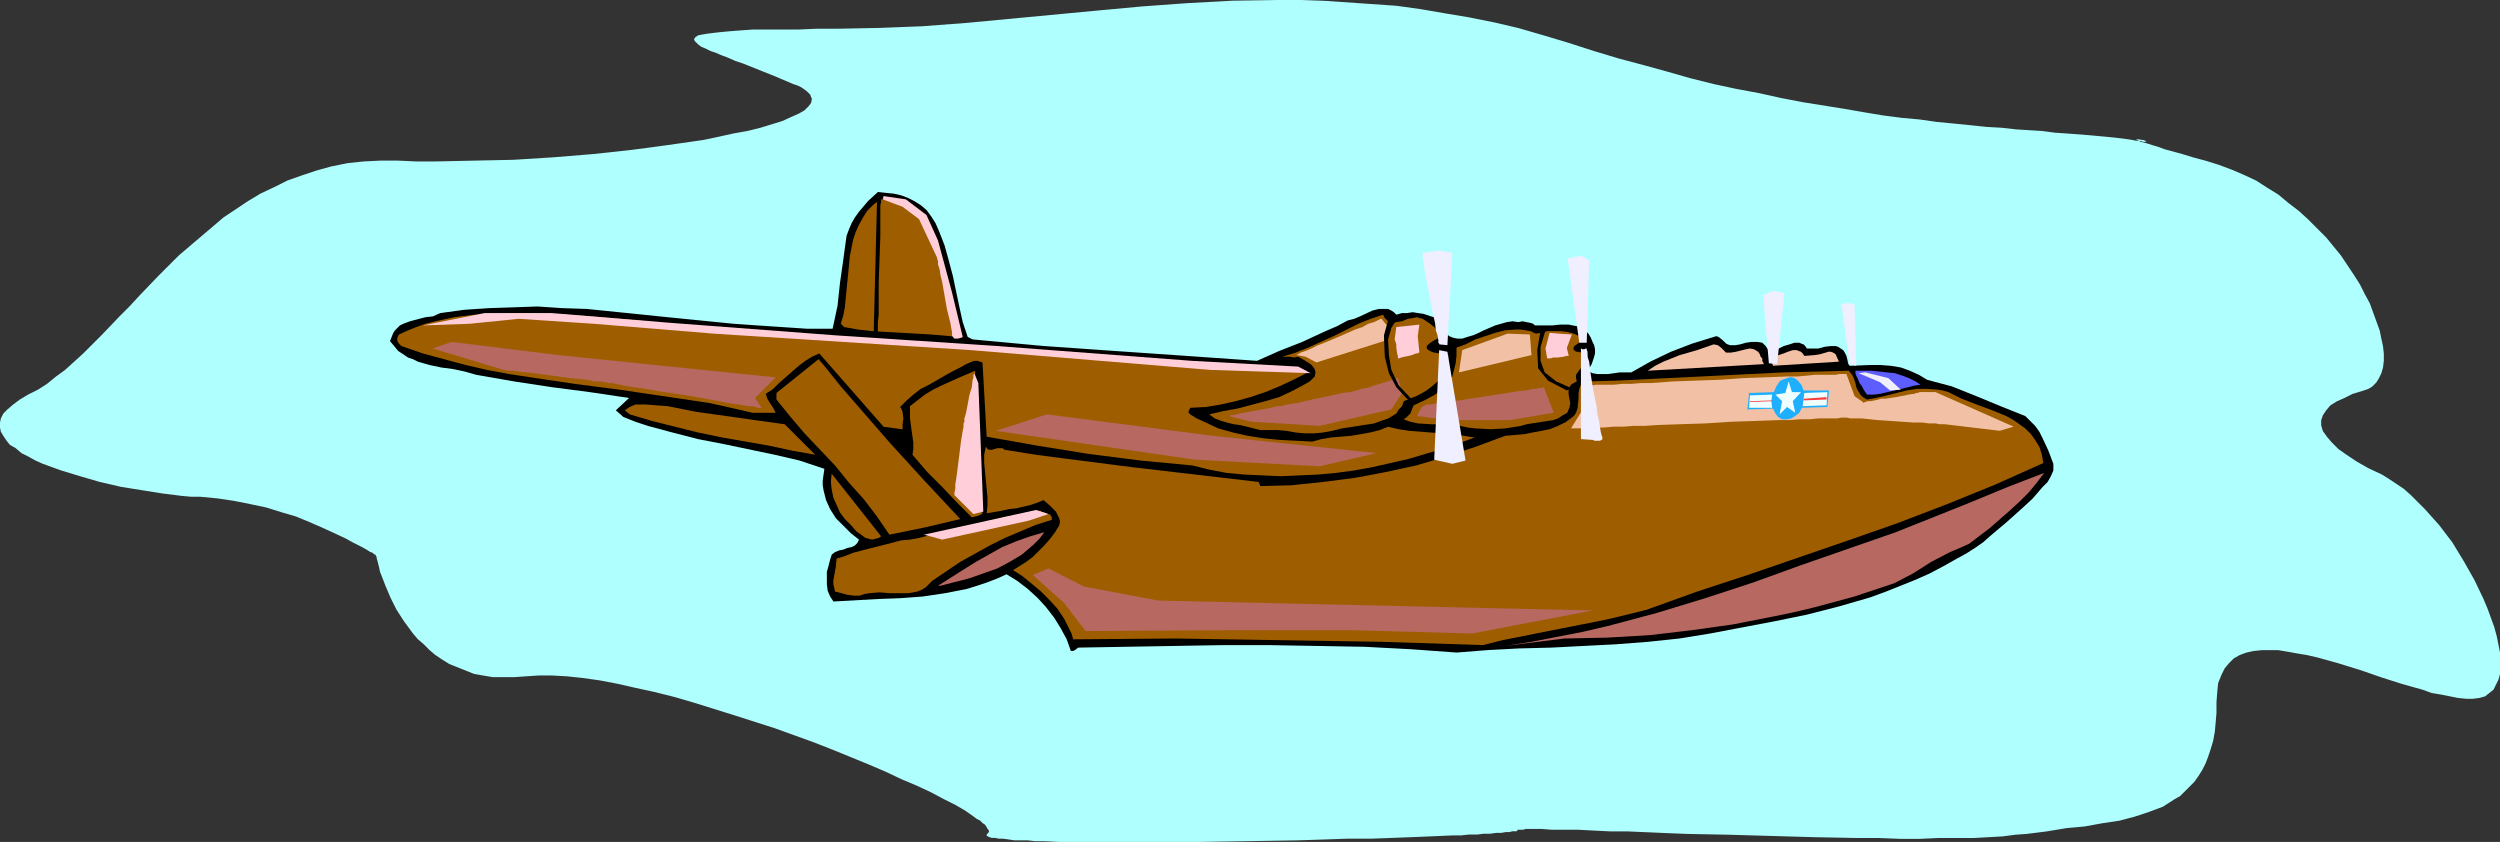 <?xml version="1.0" encoding="UTF-8" standalone="no"?>
<svg
   version="1.0"
   width="129.681mm"
   height="43.674mm"
   id="svg47"
   sodipodi:docname="Plane 246.wmf"
   xmlns:inkscape="http://www.inkscape.org/namespaces/inkscape"
   xmlns:sodipodi="http://sodipodi.sourceforge.net/DTD/sodipodi-0.dtd"
   xmlns="http://www.w3.org/2000/svg"
   xmlns:svg="http://www.w3.org/2000/svg">
  <rect width="100%" height="100%" fill="#333333" stroke="none"/>
  <sodipodi:namedview
     id="namedview47"
     pagecolor="#ffffff"
     bordercolor="#000000"
     borderopacity="0.25"
     inkscape:showpageshadow="2"
     inkscape:pageopacity="0.0"
     inkscape:pagecheckerboard="0"
     inkscape:deskcolor="#d1d1d1"
     inkscape:document-units="mm" />
  <defs
     id="defs1">
    <pattern
       id="WMFhbasepattern"
       patternUnits="userSpaceOnUse"
       width="6"
       height="6"
       x="0"
       y="0" />
  </defs>
  <path
     style="fill:#afffff;fill-opacity:1;fill-rule:evenodd;stroke:none"
     d="m 297.505,162.805 v 0 l -0.162,0.162 h -0.323 -0.485 l -0.646,0.162 h -0.646 l -0.97,0.162 h -0.97 l -1.131,0.162 h -1.293 l -1.293,0.162 h -1.616 l -1.454,0.162 h -1.616 l -3.717,0.162 -3.878,0.162 -4.202,0.162 -4.363,0.162 h -4.686 l -4.848,0.162 -4.848,0.162 -10.019,0.162 -10.019,0.162 h -4.848 -13.574 -4.202 -3.717 l -3.394,-0.162 h -1.616 l -1.454,-0.162 h -1.454 -1.131 l -1.131,-0.162 -1.131,-0.162 h -0.808 l -0.808,-0.162 h -0.646 l -0.485,-0.162 -0.323,-0.162 -0.162,-0.162 v -0.162 l 0.162,-0.162 0.162,-0.162 0.162,-0.323 -0.162,-0.323 -0.162,-0.162 -0.162,-0.323 -0.323,-0.485 -0.485,-0.323 -0.485,-0.485 -0.646,-0.323 -0.646,-0.485 -1.616,-1.131 -1.939,-1.131 -2.262,-1.131 -2.424,-1.292 -2.747,-1.292 -3.07,-1.292 -3.07,-1.454 -3.394,-1.454 -3.555,-1.454 -3.555,-1.454 -3.717,-1.454 -7.595,-2.746 -8.08,-2.584 -7.757,-2.423 -3.878,-1.131 -3.878,-0.969 -3.717,-0.808 -3.555,-0.808 -3.394,-0.646 -3.394,-0.485 -3.07,-0.323 -2.909,-0.162 h -2.747 l -2.424,0.162 -2.262,0.162 h -2.101 -2.101 l -1.939,-0.323 -1.778,-0.323 -1.616,-0.646 -1.616,-0.646 -1.616,-0.646 -1.293,-0.808 -1.454,-0.969 -1.131,-0.969 -1.131,-1.131 -1.131,-0.969 -0.97,-1.131 -1.778,-2.423 -1.454,-2.261 -1.131,-2.261 -0.97,-2.261 -0.808,-2.1 -0.323,-0.808 -0.162,-0.808 -0.162,-0.646 -0.162,-0.646 -0.162,-0.485 v -0.323 l -0.162,-0.162 v -0.162 0 l -0.162,-0.162 h -0.162 l -0.323,-0.323 -0.485,-0.162 -0.485,-0.323 -1.131,-0.646 -1.616,-0.808 -1.778,-0.969 -2.101,-0.969 -2.101,-0.969 -2.586,-1.131 -2.747,-1.131 -2.747,-0.808 L 52.197,99.492 49.126,98.846 45.894,98.2 42.662,97.715 39.269,97.392 H 37.491 L 35.714,97.231 31.835,96.746 27.795,96.1 23.755,95.454 19.554,94.485 15.675,93.354 11.958,92.224 10.181,91.578 8.403,90.932 6.949,90.286 5.494,89.478 4.202,88.832 3.07,87.863 1.939,87.217 1.293,86.409 0.646,85.44 0.162,84.633 0,83.825 v -0.969 l 0.162,-0.808 0.485,-0.969 0.808,-0.808 1.131,-0.969 1.293,-0.969 1.616,-0.969 1.939,-0.969 1.778,-1.131 1.778,-1.454 1.778,-1.292 1.778,-1.615 1.778,-1.615 3.555,-3.553 3.555,-3.715 1.939,-1.938 1.939,-2.1 3.717,-3.876 4.04,-4.038 4.363,-3.715 2.101,-1.777 2.262,-1.938 2.424,-1.615 2.424,-1.615 2.424,-1.454 2.747,-1.292 2.586,-1.292 2.747,-0.969 2.909,-0.969 2.909,-0.808 3.232,-0.646 3.07,-0.323 3.232,-0.162 h 3.555 l 3.555,0.162 h 3.717 l 7.595,-0.162 7.757,-0.162 7.757,-0.485 7.918,-0.646 7.434,-0.808 3.717,-0.485 3.555,-0.485 3.394,-0.485 3.394,-0.485 3.07,-0.646 2.909,-0.646 2.747,-0.485 2.586,-0.646 2.101,-0.646 2.101,-0.646 1.778,-0.808 1.454,-0.646 1.131,-0.646 0.808,-0.808 0.485,-0.646 0.162,-0.808 -0.162,-0.323 -0.162,-0.485 -0.323,-0.323 -0.323,-0.323 -0.646,-0.485 -0.485,-0.323 -0.646,-0.323 -0.97,-0.323 -3.394,-1.454 -3.232,-1.292 -3.232,-1.292 -1.454,-0.485 -1.454,-0.646 -1.293,-0.485 -1.131,-0.485 -0.97,-0.323 -0.97,-0.485 -0.808,-0.323 -0.646,-0.485 -0.323,-0.323 -0.323,-0.323 -0.162,-0.323 0.162,-0.323 0.162,-0.162 0.485,-0.323 0.808,-0.162 0.97,-0.162 1.293,-0.162 1.454,-0.162 1.778,-0.162 2.101,-0.162 2.262,-0.162 h 2.747 2.909 3.232 l 3.717,-0.162 h 4.04 l 8.403,-0.162 8.242,-0.323 8.565,-0.646 8.565,-0.808 8.565,-0.808 8.565,-0.808 8.726,-0.808 8.888,-0.646 8.888,-0.485 L 250.641,0 h 4.525 l 4.525,0.162 4.686,0.323 4.686,0.323 4.686,0.323 4.686,0.646 4.686,0.808 4.848,0.808 4.848,0.969 4.848,1.131 5.01,1.454 4.848,1.454 5.01,1.615 4.848,1.454 4.848,1.292 4.686,1.292 4.525,1.292 4.525,1.131 4.525,0.969 4.363,0.808 4.363,0.969 4.202,0.808 4.04,0.646 4.04,0.646 3.717,0.646 3.878,0.646 3.717,0.485 3.555,0.323 3.394,0.485 3.394,0.323 3.232,0.323 3.07,0.323 2.909,0.162 2.909,0.323 2.586,0.162 2.586,0.162 2.424,0.323 2.424,0.162 2.101,0.162 2.101,0.162 1.778,0.162 1.778,0.162 1.616,0.162 1.293,0.162 1.293,0.162 0.97,0.162 0.808,0.162 h 0.646 l 0.485,0.162 h 0.646 l -0.162,-0.162 -0.323,-0.162 -1.131,-0.162 h -0.323 v 0.162 h 0.162 l 0.323,0.162 0.323,0.162 0.646,0.162 0.646,0.162 0.97,0.323 1.131,0.323 1.293,0.485 1.778,0.485 1.778,0.485 2.101,0.646 2.424,0.646 2.586,0.808 2.586,0.969 2.262,0.969 2.424,1.131 2.262,1.454 2.101,1.292 1.939,1.615 2.101,1.615 1.778,1.615 1.778,1.777 1.778,1.777 1.454,1.777 1.454,1.777 1.293,1.938 1.293,1.938 1.131,1.777 0.97,1.938 0.97,1.777 0.646,1.777 0.646,1.777 0.646,1.777 0.323,1.615 0.323,1.454 0.162,1.454 v 1.454 l -0.162,1.292 -0.323,1.131 -0.485,0.969 -0.485,0.808 -0.808,0.808 -0.808,0.485 -0.97,0.323 -2.101,0.646 -1.616,0.808 -1.454,0.646 -1.293,0.808 -0.808,0.969 -0.646,0.969 -0.323,0.969 v 0.969 l 0.323,1.131 0.808,1.131 0.97,1.131 1.293,1.292 1.616,1.131 1.939,1.292 2.262,1.292 2.747,1.292 1.293,0.808 1.454,0.969 1.454,0.969 1.454,1.292 1.293,1.292 1.454,1.454 1.293,1.454 1.454,1.615 2.586,3.392 2.262,3.715 2.101,3.715 1.778,3.715 0.808,1.938 0.646,1.777 0.646,1.777 0.485,1.777 0.323,1.615 0.323,1.615 v 1.454 1.454 1.292 l -0.323,1.131 -0.485,0.969 -0.485,0.969 -0.808,0.646 -0.808,0.646 -1.131,0.323 -1.293,0.162 h -1.293 l -1.616,-0.162 -1.616,-0.323 -1.616,-0.323 -1.939,-0.323 -1.778,-0.646 -4.04,-1.131 -4.04,-1.292 -4.202,-1.454 -4.202,-1.292 -4.04,-1.131 -2.101,-0.485 -1.939,-0.323 -1.778,-0.323 -1.939,-0.323 h -1.616 -1.616 l -1.616,0.162 -1.454,0.323 -1.293,0.485 -1.131,0.646 -0.97,0.969 -0.808,0.969 -0.646,1.292 -0.646,1.615 -0.162,1.615 -0.162,2.1 v 2.1 l -0.162,1.938 -0.162,1.777 -0.323,1.777 -0.485,1.615 -0.485,1.454 -0.485,1.292 -0.646,1.292 -0.808,1.292 -0.808,1.131 -0.808,0.808 -0.97,0.969 -0.97,0.969 -1.131,0.646 -2.262,1.454 -2.586,0.969 -2.909,0.969 -3.07,0.808 -3.232,0.485 -3.555,0.646 -3.555,0.323 -3.878,0.646 -3.878,0.485 -2.262,0.162 -2.424,0.323 -2.909,0.162 -2.909,0.162 h -3.394 -3.555 l -3.555,0.162 h -3.878 l -4.04,-0.162 h -4.04 l -8.565,-0.162 -16.968,-0.485 -8.242,-0.162 -4.04,-0.162 -3.717,-0.162 -3.717,-0.162 h -3.394 l -3.232,-0.162 -3.07,-0.162 h -2.747 -2.424 l -2.101,-0.162 h -3.07 l -0.485,0.162 h -0.485 -0.323 -0.162 -0.162 z"
     id="path1" />
  <path
     style="fill:#000000;fill-opacity:1;fill-rule:evenodd;stroke:none"
     d="m 182.608,42.478 0.808,1.292 0.646,1.454 1.131,2.907 0.808,2.907 0.808,3.069 1.293,6.137 0.646,2.907 0.97,2.907 0.97,0.485 13.898,1.292 13.898,0.969 14.059,0.969 13.898,0.969 4.363,-1.938 4.525,-1.777 4.525,-2.1 2.262,-0.969 2.101,-1.131 1.293,-0.323 1.131,-0.485 2.424,-1.131 1.293,-0.323 h 1.131 0.646 l 0.646,0.323 0.485,0.323 0.485,0.485 1.131,-0.323 h 0.97 l 1.131,-0.162 0.97,0.162 1.131,0.162 0.97,0.323 0.97,0.323 0.97,0.485 0.162,0.808 0.323,0.646 0.485,0.646 0.323,0.323 0.808,0.808 0.808,0.323 0.808,0.162 h 0.97 l 0.97,-0.323 1.131,-0.323 1.131,-0.485 0.97,-0.485 2.262,-0.969 1.131,-0.323 1.131,-0.323 1.131,-0.162 1.131,0.162 0.808,-0.162 0.808,0.162 0.808,0.162 0.485,0.162 0.323,0.323 h 1.616 1.778 l 1.616,-0.162 h 1.616 l 1.616,0.323 0.646,0.162 0.485,0.323 0.646,0.485 0.485,0.485 0.485,0.808 0.323,0.808 0.323,0.646 0.162,0.808 v 0.808 l -0.162,0.646 -0.485,1.454 -0.808,1.292 0.97,0.485 0.97,0.162 h 0.97 1.131 l 1.131,-0.162 1.131,-0.162 h 1.131 1.131 l 3.717,-2.1 4.04,-1.938 4.202,-1.615 4.202,-1.292 0.485,-0.162 0.485,0.162 0.808,0.646 0.646,0.646 0.323,0.162 0.485,0.162 h 0.97 l 0.97,-0.162 1.131,-0.323 1.131,-0.162 h 1.131 l 0.97,0.162 0.323,0.323 0.323,0.323 0.323,0.485 0.323,0.485 0.97,-0.162 0.97,-0.323 0.97,-0.485 1.131,-0.323 0.97,-0.323 h 0.97 l 0.323,0.162 0.485,0.162 0.323,0.323 0.323,0.485 h 1.131 1.131 l 1.131,-0.323 1.293,-0.162 h 0.97 l 0.485,0.162 0.485,0.323 0.485,0.323 0.323,0.485 0.323,0.646 0.162,0.646 0.162,0.808 0.162,0.323 0.162,0.162 4.04,-0.162 h 1.939 l 2.101,0.162 1.939,0.323 1.778,0.646 1.778,0.808 1.616,0.969 2.424,0.646 2.424,0.646 4.848,1.938 4.686,1.938 4.848,1.938 0.97,0.969 0.97,0.969 0.808,1.131 0.646,1.292 1.131,2.423 0.97,2.584 v 0.646 0.646 l -0.485,1.131 -0.646,1.131 -0.97,0.969 -1.939,2.261 -2.101,1.938 -3.07,2.746 -3.07,2.584 -1.454,1.292 -1.616,1.131 -1.778,1.131 -1.778,0.969 -2.586,1.454 -2.747,1.454 -2.909,1.292 -5.656,2.261 -3.07,1.131 -6.141,1.777 -6.302,1.615 -6.302,1.292 -12.766,2.423 -5.979,0.969 -6.141,0.646 -6.302,0.485 -6.302,0.323 -6.302,0.323 -6.302,0.162 -6.141,0.323 -6.141,0.485 -8.888,-0.646 -9.211,-0.485 -9.211,-0.162 -9.373,-0.162 h -9.373 l -9.373,0.162 -18.746,0.323 -0.646,0.485 -0.323,0.162 h -0.485 l -0.808,-2.261 -1.131,-2.1 -1.293,-2.1 -1.616,-2.1 -1.616,-1.777 -1.939,-1.777 -2.101,-1.615 -2.101,-1.292 -1.778,0.808 -2.101,0.808 -1.939,0.646 -2.101,0.646 -4.202,0.808 -4.363,0.646 -4.363,0.323 -4.363,0.162 -8.726,0.485 -0.646,-0.969 -0.485,-1.131 -0.162,-1.292 v -1.131 -1.292 l 0.323,-1.131 0.323,-1.292 0.323,-0.969 0.646,-0.485 0.808,-0.323 0.808,-0.162 0.808,-0.323 0.808,-0.162 0.646,-0.323 0.485,-0.485 0.323,-0.646 -1.616,-1.292 -1.454,-1.454 -1.454,-1.454 -1.131,-1.777 -0.808,-1.777 -0.485,-1.938 -0.162,-0.969 v -0.969 l 0.162,-1.131 0.162,-1.131 -2.424,-0.808 -2.424,-0.808 -4.848,-1.131 -10.019,-2.1 -5.01,-0.969 -5.01,-1.292 -4.848,-1.292 -2.424,-0.808 -2.424,-0.969 -1.454,-1.292 2.586,-2.423 -7.595,-1.131 -7.434,-0.969 -7.434,-1.131 -7.434,-1.292 -2.262,-0.646 -2.262,-0.485 -2.424,-0.323 -2.262,-0.485 -2.262,-0.646 -0.97,-0.485 -0.97,-0.323 -0.97,-0.646 -0.97,-0.646 -0.808,-0.969 -0.808,-0.969 0.323,-0.808 0.323,-0.808 0.323,-0.485 0.485,-0.485 0.485,-0.485 0.646,-0.323 1.293,-0.485 3.07,-0.808 1.454,-0.162 1.454,-0.646 4.686,-0.646 4.848,-0.323 4.848,-0.162 4.686,-0.162 4.848,0.323 4.848,0.162 9.534,0.969 4.686,0.485 4.848,0.485 9.696,0.969 4.686,0.323 4.848,0.323 4.848,0.323 h 5.01 l 0.485,-2.261 0.485,-2.261 0.485,-4.522 0.646,-4.522 0.323,-2.423 0.323,-2.261 0.485,-1.292 0.485,-1.131 0.646,-1.131 0.808,-1.131 1.778,-2.1 1.939,-1.777 1.454,0.162 1.616,0.162 1.454,0.323 1.293,0.485 1.293,0.646 1.293,0.808 1.131,0.969 z"
     id="path2" />
  <path
     style="fill:#9e5e00;fill-opacity:1;fill-rule:evenodd;stroke:none"
     d="m 188.102,66.059 -5.656,-0.485 -5.656,-0.323 -5.656,-0.323 -2.909,-0.323 -2.747,-0.485 -0.646,-0.646 0.485,-1.615 0.323,-1.615 0.323,-3.392 0.162,-1.615 0.162,-1.615 0.323,-3.392 0.323,-1.615 0.323,-1.615 0.485,-1.454 0.646,-1.454 0.808,-1.454 0.808,-1.292 1.131,-1.131 1.454,-1.131 h 1.293 l 1.131,0.323 1.131,0.323 0.97,0.323 0.97,0.485 0.808,0.485 0.808,0.646 0.646,0.646 1.293,1.454 0.97,1.615 0.808,1.938 0.646,2.1 0.485,2.1 0.485,2.1 0.808,4.361 0.485,2.1 0.485,2.1 0.646,1.938 z"
     id="path3" />
  <path
     style="fill:#9e5e00;fill-opacity:1;fill-rule:evenodd;stroke:none"
     d="m 154.166,65.251 34.906,2.423 65.61,4.845 v -0.162 l 0.323,-0.162 0.323,0.162 0.323,0.162 0.485,0.162 v 0.485 l -2.586,1.292 -2.747,1.292 -2.747,1.131 -2.909,0.969 -2.909,0.808 -2.909,0.646 -2.909,0.485 -3.07,0.162 -0.162,0.323 -0.162,0.323 v 0.323 l 0.323,0.323 1.293,0.808 1.454,0.646 2.747,1.292 2.909,0.808 2.909,0.646 3.07,0.485 3.232,0.323 6.302,0.323 1.778,-0.485 1.939,-0.323 3.878,-0.323 1.939,-0.323 1.778,-0.323 1.939,-0.485 1.616,-0.646 2.101,0.485 2.101,0.323 4.202,0.323 2.101,0.162 2.262,0.162 2.101,0.323 2.101,0.323 -3.07,1.131 -3.232,1.131 -3.394,0.969 -3.232,0.969 -3.555,0.808 -3.555,0.808 -3.555,0.646 -3.555,0.485 -3.555,0.323 -3.717,0.162 -3.555,0.162 -3.555,-0.162 -3.555,-0.162 -3.555,-0.323 -3.394,-0.646 -3.232,-0.808 -10.181,-0.969 -10.181,-1.292 -10.019,-1.615 -10.019,-1.777 -0.808,-14.536 -0.485,-0.162 -0.485,-0.162 h -0.646 l -0.485,0.162 -1.131,0.485 -1.131,0.646 -1.616,0.808 -1.454,0.808 -3.07,1.777 -1.616,0.808 -1.454,1.131 -1.293,1.131 -1.293,1.292 0.323,0.485 0.162,0.485 0.162,1.292 -0.162,1.131 v 0.969 0 l -3.717,-0.485 -12.605,-14.375 -1.454,0.646 -1.293,0.808 -1.293,0.969 -1.293,1.131 -2.586,2.261 -1.131,1.131 -1.454,0.969 0.323,0.969 0.485,0.808 0.646,0.969 0.485,0.969 h -4.525 l -4.202,-0.969 -4.363,-0.969 -8.726,-1.292 -8.726,-1.292 -8.726,-1.131 -8.726,-1.292 -4.202,-0.646 -4.363,-0.808 -4.202,-0.969 -4.202,-1.131 -4.202,-1.131 -4.202,-1.454 -0.485,-0.485 -0.323,-0.485 v -0.646 l 0.162,-0.323 0.162,-0.323 1.778,-0.808 1.616,-0.646 1.778,-0.646 1.939,-0.485 3.717,-0.808 3.878,-0.485 3.878,-0.162 3.878,-0.162 h 3.878 l 3.717,0.162 7.595,0.485 7.595,0.646 7.595,0.808 7.595,0.808 7.757,0.485 z"
     id="path4" />
  <path
     style="fill:#9e5e00;fill-opacity:1;fill-rule:evenodd;stroke:none"
     d="m 279.406,62.829 0.97,0.646 0.808,0.646 0.808,0.969 0.646,0.969 -0.808,0.323 -0.646,0.323 -0.485,0.323 -0.485,0.323 -0.323,0.323 -0.162,0.162 v 0.323 0.162 l 0.323,0.323 0.323,0.162 0.323,0.162 0.485,0.162 1.293,0.162 1.454,0.323 V 71.227 l -0.485,1.454 -0.808,1.131 -0.97,1.131 -1.131,0.969 -1.131,0.808 -1.454,0.808 -2.747,1.131 -0.323,0.969 -0.646,0.646 -0.485,0.808 -0.808,0.485 -0.808,0.485 -0.97,0.323 -1.778,0.646 -2.101,0.323 -2.101,0.323 -2.101,0.323 -1.939,0.485 -1.778,0.323 -1.778,0.162 h -1.778 l -1.778,-0.162 -1.778,-0.323 -1.778,-0.162 h -1.778 -1.616 l -1.293,-0.323 -1.293,-0.323 -1.293,-0.323 -1.293,-0.162 -1.293,-0.323 -1.131,-0.323 -1.293,-0.485 -1.131,-0.808 2.747,-0.646 2.747,-0.485 5.494,-1.454 2.747,-0.808 2.424,-1.131 2.424,-1.292 1.131,-0.646 0.97,-0.969 0.162,-0.808 -0.162,-0.646 -0.485,-0.646 -0.323,-0.323 -1.293,-0.808 -1.131,-0.646 -0.808,0.162 -0.808,-0.162 h -0.646 -0.808 l 2.586,-0.808 2.424,-0.969 5.01,-2.261 4.848,-2.423 2.424,-0.969 2.424,-0.808 0.323,0.646 0.485,0.485 0.323,0.323 0.485,0.162 h 0.485 l 0.485,-0.162 1.131,-0.162 1.131,-0.485 1.131,-0.162 0.646,-0.162 0.485,0.162 0.646,0.162 z"
     id="path5" />
  <path
     style="fill:#9e5e00;fill-opacity:1;fill-rule:evenodd;stroke:none"
     d="m 188.264,101.753 -6.787,1.615 -7.11,1.454 -2.424,-3.553 -2.586,-3.392 -2.909,-3.23 -2.747,-3.392 -5.979,-6.299 -2.747,-3.23 -2.747,-3.392 v -1.292 l 8.242,-6.622 1.131,1.292 3.232,4.038 3.232,3.715 6.464,7.43 6.787,7.43 z"
     id="path6" />
  <path
     style="fill:#9e5e00;fill-opacity:1;fill-rule:evenodd;stroke:none"
     d="m 311.241,70.097 -0.323,0.646 -0.323,0.646 -0.808,0.969 -0.485,0.646 -0.323,0.485 v 0.646 l 0.162,0.646 -0.646,0.323 -0.485,0.323 -0.323,0.485 -0.162,0.323 v 0.969 l 0.162,0.969 0.162,0.808 -0.162,0.969 -0.162,0.323 -0.162,0.485 -0.323,0.323 -0.646,0.323 -0.97,0.646 -0.97,0.323 -2.101,0.323 -2.101,0.323 -0.97,0.162 -1.131,0.323 -3.07,0.485 -2.747,0.162 -3.07,-0.162 -1.454,-0.162 -1.454,-0.323 -1.454,-0.162 -1.293,-0.162 h -2.909 l -2.747,-0.162 -1.454,-0.323 -1.293,-0.485 0.646,-0.485 0.646,-0.646 0.323,-0.808 0.323,-0.808 2.101,-0.969 2.101,-1.131 0.808,-0.646 0.97,-0.808 0.808,-0.969 0.808,-1.131 0.646,-2.584 0.162,-1.454 v -0.808 -0.808 l 1.778,-0.646 1.939,-0.969 1.939,-0.646 1.939,-0.646 1.939,-0.485 2.101,-0.162 h 0.97 l 0.97,0.162 0.97,0.162 0.97,0.485 1.131,-0.162 1.131,-0.323 h 1.454 1.293 l 1.293,0.162 1.131,0.323 1.131,0.485 0.808,0.646 -0.646,0.485 -0.646,0.485 -0.485,0.323 -0.162,0.323 v 0.485 h 0.162 l 0.323,0.323 h 0.485 l 0.485,0.162 0.646,0.162 0.646,0.162 v 0.323 z"
     id="path7" />
  <path
     style="fill:#9e5e00;fill-opacity:1;fill-rule:evenodd;stroke:none"
     d="m 191.173,86.086 0.323,3.715 0.162,3.553 0.162,3.715 0.323,1.615 0.323,1.777 h 0.162 v 0.162 l -0.162,0.162 -0.646,0.323 -0.646,0.162 -0.646,0.162 -2.909,-2.907 -2.909,-3.069 -2.909,-2.907 -2.909,-3.392 0.162,-1.131 v -1.292 l -0.323,-2.261 -0.323,-2.423 v -1.131 -1.292 l 1.454,-1.131 1.454,-1.131 1.616,-0.969 1.616,-0.808 3.232,-1.454 3.394,-1.454 v 1.454 l 0.323,1.615 0.162,3.392 0.162,1.777 v 1.777 l -0.323,1.777 z"
     id="path8" />
  <path
     style="fill:#f2c1a5;fill-opacity:1;fill-rule:evenodd;stroke:none"
     d="m 338.39,69.128 h 0.97 l 0.97,-0.162 1.939,-0.485 0.808,-0.162 0.808,0.162 0.808,0.485 0.323,0.485 0.162,0.485 0.323,0.323 v 0.485 l 0.162,0.323 0.162,0.323 -22.786,1.292 1.454,-0.969 1.616,-0.808 1.616,-0.646 1.616,-0.646 3.394,-0.969 3.232,-1.131 0.808,0.162 0.646,0.485 0.485,0.485 z"
     id="path9" />
  <path
     style="fill:#9e5e00;fill-opacity:1;fill-rule:evenodd;stroke:none"
     d="m 153.843,83.179 5.979,5.976 -4.525,-0.808 -4.525,-0.969 -9.211,-1.615 -4.686,-0.969 -4.525,-1.131 -4.525,-1.131 -4.363,-1.292 -0.97,-0.808 0.97,-0.646 1.131,-0.485 h 0.97 0.97 l 2.101,0.162 2.262,0.162 5.656,1.131 5.818,0.808 5.656,0.808 z"
     id="path10" />
  <path
     style="fill:#f2c1a5;fill-opacity:1;fill-rule:evenodd;stroke:none"
     d="m 355.843,69.612 0.97,-0.162 1.131,-0.323 0.485,-0.162 h 0.485 l 0.485,0.162 0.485,0.323 0.646,1.454 -12.928,0.808 -0.162,-0.485 -0.323,-0.323 -0.162,-0.485 0.162,-0.485 h 0.808 l 0.808,-0.323 0.97,-0.323 0.808,-0.323 0.97,-0.323 h 0.808 l 0.323,0.162 0.485,0.162 0.323,0.323 0.323,0.485 z"
     id="path11" />
  <path
     style="fill:#9e5e00;fill-opacity:1;fill-rule:evenodd;stroke:none"
     d="m 362.468,72.681 0.646,0.808 0.323,0.646 0.323,0.969 0.162,0.808 0.323,0.646 0.485,0.808 0.485,0.485 0.808,0.485 1.778,-0.323 2.101,-0.485 1.939,-0.485 1.939,-0.485 2.101,-0.323 h 1.939 l 2.101,0.162 0.97,0.162 1.131,0.323 2.586,1.292 2.909,1.131 3.07,1.131 2.747,1.131 1.454,0.808 1.131,0.808 1.131,0.808 1.131,1.131 0.808,1.131 0.808,1.292 0.485,1.454 0.323,1.777 -4.686,2.1 -4.686,2.1 -9.534,3.876 -9.696,3.715 -9.696,3.392 -19.715,6.784 -9.858,3.23 -9.858,3.553 -3.878,0.969 -4.04,0.969 -16.322,3.23 -4.04,0.808 -3.878,0.969 -20.038,-0.646 -20.038,-0.323 -20.2,-0.323 -20.038,0.162 -0.323,-1.131 -0.485,-0.969 -0.97,-1.938 -1.293,-1.938 -1.616,-1.777 -1.616,-1.615 -1.939,-1.615 -1.778,-1.454 -1.778,-1.131 1.293,-0.808 1.293,-0.808 1.293,-0.969 1.131,-1.131 1.131,-1.131 1.131,-1.292 0.97,-1.292 0.808,-1.292 0.162,-0.808 -0.162,-0.646 -0.323,-0.646 -0.323,-0.646 -1.131,-1.131 -1.293,-1.131 -1.131,0.485 -1.454,0.485 -2.747,0.646 -1.454,0.162 -1.454,0.323 -2.909,0.485 0.162,-1.454 v -1.615 l -0.323,-3.392 -0.323,-3.392 v -1.615 l 0.323,-1.615 0.323,0.485 0.323,0.162 h 0.485 l 1.131,-0.323 h 0.485 0.485 l 0.485,0.323 6.141,0.969 6.141,0.808 12.605,1.615 12.443,1.454 12.443,1.454 0.323,0.808 6.141,-0.162 6.141,-0.646 6.302,-0.808 5.979,-1.131 5.979,-1.292 5.979,-1.777 5.818,-1.938 5.656,-2.1 3.717,-0.323 1.616,-0.323 1.778,-0.323 1.616,-0.323 1.616,-0.646 1.616,-0.808 1.293,-0.969 0.323,-0.323 0.323,-0.485 0.323,-0.969 0.162,-1.777 v -0.969 l 0.162,-0.969 0.323,-0.808 0.485,-0.323 0.485,-0.323 6.141,-0.162 6.464,-0.323 13.09,-0.646 13.09,-0.646 6.626,-0.162 z"
     id="path12" />
  <path
     style="fill:#5e5eff;fill-opacity:1;fill-rule:evenodd;stroke:none"
     d="m 376.528,75.427 -1.131,0.162 -1.293,0.323 -2.747,0.646 -2.747,0.646 -1.293,0.162 h -1.293 l -0.323,-0.485 -0.323,-0.485 -0.323,-0.646 -0.485,-0.646 -0.323,-0.808 -0.323,-0.646 -0.162,-0.485 v -0.485 h 3.07 l 3.07,0.323 1.616,0.162 1.454,0.485 1.293,0.485 1.293,0.646 z"
     id="path13" />
  <path
     style="fill:#9e5e00;fill-opacity:1;fill-rule:evenodd;stroke:none"
     d="m 172.75,105.145 -0.485,0.323 -0.646,0.162 -0.646,0.162 -0.646,-0.162 -0.646,-0.162 -0.646,-0.485 -1.131,-0.808 -1.131,-1.292 -1.131,-1.131 -0.97,-1.292 -0.646,-1.454 -0.646,-1.454 -0.323,-1.615 -0.162,-1.454 0.162,-1.615 z"
     id="path14" />
  <path
     style="fill:#9e5e00;fill-opacity:1;fill-rule:evenodd;stroke:none"
     d="m 204.101,100.461 h 0.646 l 0.646,0.323 h 0.323 l 0.323,0.323 0.162,0.323 v 0.485 l -3.07,0.969 -3.07,1.292 -3.07,1.292 -2.909,1.454 -2.909,1.615 -2.909,1.615 -5.494,3.715 -0.646,0.646 -0.646,0.646 -0.808,0.485 -0.808,0.323 -0.808,0.162 -0.97,0.162 h -1.778 -1.939 l -1.939,-0.162 -1.939,0.162 -0.97,0.162 -0.97,0.323 h -1.131 l -1.293,-0.162 -1.131,-0.323 -1.293,-0.323 -0.162,-0.808 -0.162,-0.646 v -0.808 l 0.162,-0.808 0.323,-1.777 0.162,-1.615 1.616,-0.485 1.616,-0.646 3.07,-0.808 3.232,-0.808 3.07,-0.808 1.778,-0.162 1.778,-0.323 3.717,-0.969 1.778,-0.485 1.616,-0.323 1.778,-0.162 1.616,0.162 0.646,-0.485 0.808,-0.323 1.616,-0.646 3.555,-0.969 1.293,-0.162 1.293,-0.162 1.454,-0.323 1.131,-0.323 1.616,-0.162 z"
     id="path15" />
  <path
     style="fill:#b76860;fill-opacity:1;fill-rule:evenodd;stroke:none"
     d="m 386.062,106.599 -1.778,0.808 -1.939,0.808 -3.717,1.938 -1.778,1.131 -1.778,1.131 -3.717,1.938 -7.757,2.584 -7.757,2.1 -4.04,0.969 -3.878,0.808 -8.242,1.615 -8.08,1.131 -8.242,0.969 -8.403,0.485 -8.242,0.162 -11.635,1.454 5.171,-0.808 5.01,-0.969 5.01,-0.969 4.848,-1.131 4.848,-1.292 4.848,-1.292 9.534,-2.907 9.373,-3.069 9.373,-3.392 18.584,-6.461 7.272,-2.907 7.272,-2.907 7.434,-3.069 7.11,-2.746 -1.454,1.938 -1.616,1.938 -1.778,1.777 -1.939,1.777 -3.878,3.392 z"
     id="path16" />
  <path
     style="fill:#b76860;fill-opacity:1;fill-rule:evenodd;stroke:none"
     d="m 204.747,104.337 -0.97,1.292 -1.131,1.131 -1.131,0.969 -1.131,0.969 -2.424,1.454 -2.424,1.292 -2.747,0.969 -2.747,0.969 -5.656,1.454 h -0.485 l 4.848,-3.069 2.586,-1.615 2.586,-1.454 2.586,-1.454 2.747,-1.131 2.747,-0.969 z"
     id="path17" />
  <path
     style="fill:#f2c1a5;fill-opacity:1;fill-rule:evenodd;stroke:none"
     d="m 254.197,69.612 0.162,-0.162 h 0.162 l 0.485,-0.323 0.97,-0.323 1.131,-0.485 1.293,-0.646 1.293,-0.485 3.07,-1.292 2.909,-1.292 1.454,-0.485 1.131,-0.646 1.131,-0.323 0.646,-0.323 0.646,-0.323 v 0 h 0.162 l 1.454,1.777 -0.97,2.584 -13.251,4.199 -2.101,-1.131 z"
     id="path18" />
  <path
     style="fill:#f2c1a5;fill-opacity:1;fill-rule:evenodd;stroke:none"
     d="m 286.678,68.643 8.888,-3.23 4.363,0.162 0.323,4.038 -14.221,3.392 z"
     id="path19" />
  <path
     style="fill:#ffced8;fill-opacity:1;fill-rule:evenodd;stroke:none"
     d="m 82.901,63.798 12.12,-2.423 h 13.09 l 23.594,1.938 31.997,2.423 31.674,2.1 38.299,2.907 20.846,1.131 2.424,1.292 -19.715,-0.646 -46.864,-3.876 -50.419,-3.23 -23.594,-1.938 -14.706,-0.969 -9.534,0.969 z"
     id="path20" />
  <path
     style="fill:#f2c1a5;fill-opacity:1;fill-rule:evenodd;stroke:none"
     d="m 311.241,75.588 h 0.808 l 0.808,-0.162 h 0.97 1.293 1.293 l 1.616,-0.162 h 1.778 l 1.939,-0.162 h 1.939 l 4.363,-0.323 4.525,-0.162 4.686,-0.162 4.525,-0.323 4.525,-0.162 4.202,-0.162 h 1.939 l 1.778,-0.162 1.616,-0.162 h 1.616 1.293 1.131 l 0.808,-0.162 h 0.646 0.646 l 1.616,4.361 1.616,1.131 v 0.162 0 l 0.485,-0.162 0.485,-0.162 h 0.646 l 1.454,-0.323 0.485,-0.162 h 0.485 0.162 0.323 l 0.97,-0.162 1.131,-0.162 2.424,-0.485 1.131,-0.162 0.323,-0.162 h 0.323 l 0.323,-0.162 v 0 h 3.07 l 15.352,6.784 -2.747,0.808 -10.827,-1.292 h -0.323 -0.646 l -0.808,-0.162 h -1.293 l -1.293,-0.162 h -1.616 l -7.11,-0.485 -1.616,-0.162 -1.454,-0.162 h -1.293 -0.97 l -0.808,-0.162 h -0.323 -0.646 l -0.808,0.162 h -0.97 -1.293 -1.454 l -1.616,0.162 h -1.939 l -1.939,0.162 h -2.101 l -4.525,0.162 -4.848,0.162 -5.01,0.323 -5.01,0.162 -4.686,0.162 -2.262,0.162 h -2.262 l -2.101,0.162 h -1.939 l -1.778,0.162 h -1.616 l -1.454,0.162 h -1.131 -0.97 -0.808 -0.485 l 2.101,-3.392 0.323,-3.23 z"
     id="path21" />
  <path
     style="fill:#ffced8;fill-opacity:1;fill-rule:evenodd;stroke:none"
     d="m 191.011,73.165 v 0.162 l -0.162,0.162 v 0.485 l -0.162,0.485 -0.162,1.454 -0.485,1.615 -0.323,1.777 -0.323,1.615 -0.162,0.646 -0.162,0.485 v 0.485 0.162 l -0.162,0.323 v 0.646 l -0.162,0.808 -0.162,0.969 -0.162,0.969 -0.162,1.292 -0.323,2.584 -0.323,2.584 -0.162,1.131 -0.162,0.969 v 0.808 l -0.162,0.808 v 0.485 0 l 3.717,3.715 1.939,-0.485 -0.97,-25.196 z"
     id="path22" />
  <path
     style="fill:#ffced8;fill-opacity:1;fill-rule:evenodd;stroke:none"
     d="m 181.153,104.822 21.978,-4.845 2.424,0.808 -3.878,1.292 -16.968,3.715 z"
     id="path23" />
  <path
     style="fill:#b76860;fill-opacity:1;fill-rule:evenodd;stroke:none"
     d="m 240.945,81.564 h 0.162 l 0.162,-0.162 h 0.485 l 0.646,-0.162 0.808,-0.162 0.646,-0.162 1.778,-0.323 1.778,-0.323 1.778,-0.323 0.646,-0.162 0.646,-0.162 h 0.485 0.323 l 0.323,-0.162 0.808,-0.162 0.97,-0.162 1.131,-0.162 1.293,-0.323 1.454,-0.323 3.07,-0.646 2.909,-0.646 1.454,-0.162 1.293,-0.323 0.97,-0.323 0.808,-0.162 h 0.485 l 0.162,-0.162 v 0 l 5.656,-1.777 0.808,2.907 -2.101,3.23 -14.059,3.23 -13.413,-0.808 z"
     id="path24" />
  <path
     style="fill:#b76860;fill-opacity:1;fill-rule:evenodd;stroke:none"
     d="m 277.952,81.564 v -0.162 -0.162 l 0.323,-0.646 0.485,-0.808 0.323,-0.162 0.323,-0.162 v 0 l 0.323,-0.162 h 0.323 0.485 l 1.293,-0.323 1.616,-0.162 1.616,-0.162 2.101,-0.323 4.202,-0.646 4.202,-0.646 1.939,-0.323 1.616,-0.162 1.454,-0.323 h 0.646 l 0.485,-0.162 h 0.323 0.323 l 0.323,-0.162 v 0 l 1.939,5.007 -8.565,1.454 h -12.282 z"
     id="path25" />
  <path
     style="fill:#b76860;fill-opacity:1;fill-rule:evenodd;stroke:none"
     d="m 212.827,123.719 27.634,-0.162 h 25.048 l 23.109,0.646 23.594,-4.522 -85.163,-1.938 -14.544,-2.746 -6.949,-3.553 -3.07,1.292 6.141,5.491 z"
     id="path26" />
  <path
     style="fill:#ffced8;fill-opacity:1;fill-rule:evenodd;stroke:none"
     d="m 173.235,38.44 4.363,0.646 4.04,3.069 2.262,5.007 2.747,10.175 2.101,8.722 v 0 l -0.323,0.162 -0.646,0.162 h -0.646 l -0.162,-0.162 -0.162,-0.162 -0.162,-0.323 v -0.646 l -0.162,-0.808 -0.162,-0.969 -0.323,-1.292 -0.323,-1.292 -0.485,-2.746 -0.485,-2.746 -0.323,-1.292 -0.162,-1.131 -0.323,-0.969 v -0.646 l -0.162,-0.485 v -0.162 l -3.555,-7.591 -3.232,-2.423 -3.878,-1.454 z"
     id="path27" />
  <path
     style="fill:#000000;fill-opacity:1;fill-rule:evenodd;stroke:none"
     d="m 171.942,39.571 -0.646,25.358 v 0.162 l 0.162,0.162 0.323,0.646 h 0.162 v 0 l 0.162,-0.646 v -0.323 -1.777 l 0.162,-1.454 v -1.777 -2.1 -2.261 l 0.162,-4.684 0.162,-4.522 v -2.1 -1.777 -2.261 l 0.162,-0.646 v -0.969 z"
     id="path28" />
  <path
     style="fill:#efefff;fill-opacity:1;fill-rule:evenodd;stroke:none"
     d="m 278.921,49.584 3.232,-0.485 2.586,0.485 -0.97,18.089 -1.616,-0.162 V 67.351 l -0.162,-0.162 v -0.485 l -0.162,-0.969 -0.323,-0.969 -0.162,-1.454 -0.323,-1.454 -0.646,-3.23 -0.646,-3.392 -0.323,-1.454 -0.162,-1.292 -0.162,-1.292 -0.162,-0.808 v -0.646 0 z"
     id="path29" />
  <path
     style="fill:#efefff;fill-opacity:1;fill-rule:evenodd;stroke:none"
     d="m 282.153,68.643 -0.97,21.481 3.555,0.808 2.586,-0.646 -3.555,-21.32 z"
     id="path30" />
  <path
     style="fill:#efefff;fill-opacity:1;fill-rule:evenodd;stroke:none"
     d="m 309.625,67.189 -2.262,-16.474 2.586,-0.646 1.616,0.969 -0.485,16.151 h -0.162 -0.323 z"
     id="path31" />
  <path
     style="fill:#efefff;fill-opacity:1;fill-rule:evenodd;stroke:none"
     d="m 309.948,68.32 v 17.766 l 2.262,0.162 h 0.162 l 0.162,0.162 h 0.808 0.323 l 0.323,-0.162 0.162,-0.162 v -0.323 l -0.162,-0.485 -0.162,-0.646 -0.162,-0.969 -0.162,-1.131 -0.323,-1.292 -0.162,-1.615 -0.646,-3.069 -0.485,-3.069 -0.162,-1.292 -0.162,-1.292 -0.323,-0.969 v -0.969 l -0.162,-0.485 v -0.162 h -0.162 l -0.323,0.162 h -0.323 z"
     id="path32" />
  <path
     style="fill:#1eafff;fill-opacity:1;fill-rule:evenodd;stroke:none"
     d="m 342.915,77.042 4.848,-0.162 0.485,-1.131 0.646,-0.969 0.485,-0.323 0.485,-0.162 0.485,-0.162 0.485,-0.162 h 0.485 l 0.485,0.162 0.485,0.323 0.323,0.323 0.646,0.808 0.323,0.969 h 5.01 l -0.323,3.23 -5.01,0.162 -0.485,0.969 -0.808,0.646 -0.808,0.485 -0.808,0.162 h -0.485 -0.485 l -0.808,-0.485 -0.485,-0.646 -0.485,-0.969 -5.01,0.162 z"
     id="path33" />
  <path
     style="fill:#efffff;fill-opacity:1;fill-rule:evenodd;stroke:none"
     d="m 343.076,77.526 4.363,-0.162 -0.162,1.292 0.162,1.292 h -4.525 z"
     id="path34" />
  <path
     style="fill:#efffff;fill-opacity:1;fill-rule:evenodd;stroke:none"
     d="m 353.742,77.042 4.525,-0.162 -0.162,2.584 -4.686,0.162 0.162,-1.292 z"
     id="path35" />
  <path
     style="fill:#efffff;fill-opacity:1;fill-rule:evenodd;stroke:none"
     d="m 351.318,76.88 h 1.778 l -1.616,1.777 0.485,2.261 -1.616,-1.131 -1.454,1.454 0.485,-2.584 -1.293,-1.292 1.939,-0.323 0.646,-2.261 z"
     id="path36" />
  <path
     style="fill:#ff3f3f;fill-opacity:1;fill-rule:evenodd;stroke:none"
     d="m 343.076,78.657 4.363,-0.162 v 0.162 l -4.363,0.162 z"
     id="path37" />
  <path
     style="fill:#ff3f3f;fill-opacity:1;fill-rule:evenodd;stroke:none"
     d="m 353.58,78.172 4.525,-0.323 v 0.485 l -4.525,0.162 z"
     id="path38" />
  <path
     style="fill:#efefff;fill-opacity:1;fill-rule:evenodd;stroke:none"
     d="m 346.793,71.227 -1.131,-13.406 2.101,-0.808 2.101,0.485 -1.454,13.89 z"
     id="path39" />
  <path
     style="fill:#efefff;fill-opacity:1;fill-rule:evenodd;stroke:none"
     d="m 362.63,71.389 -1.616,-11.79 1.131,-0.162 1.454,0.162 0.323,12.113 z"
     id="path40" />
  <path
     style="fill:#b76860;fill-opacity:1;fill-rule:evenodd;stroke:none"
     d="m 195.213,84.471 10.019,-3.23 32.482,4.199 32.158,3.392 -11.15,2.584 -24.402,-1.292 z"
     id="path41" />
  <path
     style="fill:#b76860;fill-opacity:1;fill-rule:evenodd;stroke:none"
     d="m 84.84,68.32 13.898,4.199 h 0.162 l 0.646,0.162 h 0.97 l 1.131,0.162 1.454,0.162 1.616,0.162 3.555,0.485 3.555,0.485 1.778,0.162 1.616,0.162 1.293,0.323 h 1.131 l 0.808,0.162 h 0.323 0.162 l 0.162,0.162 h 0.485 0.485 l 0.646,0.162 0.808,0.162 0.808,0.162 1.939,0.323 2.424,0.323 2.586,0.485 5.494,0.808 2.747,0.485 2.586,0.485 2.586,0.485 2.101,0.323 0.97,0.162 0.97,0.162 h 0.808 l 0.646,0.162 0.485,0.162 h 0.485 0.162 v 0 l -1.293,-1.938 4.04,-4.038 -42.501,-4.361 -21.008,-2.584 z"
     id="path42" />
  <path
     style="fill:#ffced8;fill-opacity:1;fill-rule:evenodd;stroke:none"
     d="m 273.75,64.121 4.525,-0.485 -0.323,2.261 0.323,3.23 h -0.162 l -0.162,0.162 h -0.323 l -0.808,0.323 -0.646,0.162 -0.808,0.162 -0.646,0.162 -0.485,0.162 h -0.162 V 70.097 69.935 l -0.162,-0.646 -0.162,-1.131 v -0.646 l -0.162,-0.485 -0.162,-0.485 v 0 z"
     id="path43" />
  <path
     style="fill:#ffced8;fill-opacity:1;fill-rule:evenodd;stroke:none"
     d="m 303.808,65.251 1.778,0.162 2.586,0.162 -0.97,2.584 v 0 0.162 l 0.162,0.646 0.162,0.646 v 0.162 h -0.162 -0.323 l -0.485,0.162 -1.293,0.162 h -0.808 l -0.485,0.162 h -0.485 -0.162 l -0.323,-1.938 z"
     id="path44" />
  <path
     style="fill:#efefff;fill-opacity:1;fill-rule:evenodd;stroke:none"
     d="m 364.408,73.165 4.202,1.777 1.939,1.615 2.101,-0.162 -2.424,-2.261 -4.525,-1.131 z"
     id="path45" />
  <path
     style="fill:#000000;fill-opacity:1;fill-rule:evenodd;stroke:none"
     d="m 272.134,62.829 -0.808,2.907 0.162,4.199 0.808,3.23 1.454,2.746 1.778,1.938 0.808,0.808 0.485,-0.323 -2.586,-2.746 -1.454,-3.069 -0.485,-2.907 -0.162,-3.069 0.646,-2.261 0.808,-1.292 z"
     id="path46" />
  <path
     style="fill:#000000;fill-opacity:1;fill-rule:evenodd;stroke:none"
     d="m 302.03,64.767 -0.646,3.876 0.162,3.553 1.939,2.423 3.717,1.938 0.808,-0.485 -2.909,-1.292 -2.262,-1.777 -0.808,-2.261 v -2.746 l 0.97,-3.23 z"
     id="path47" />
</svg>
